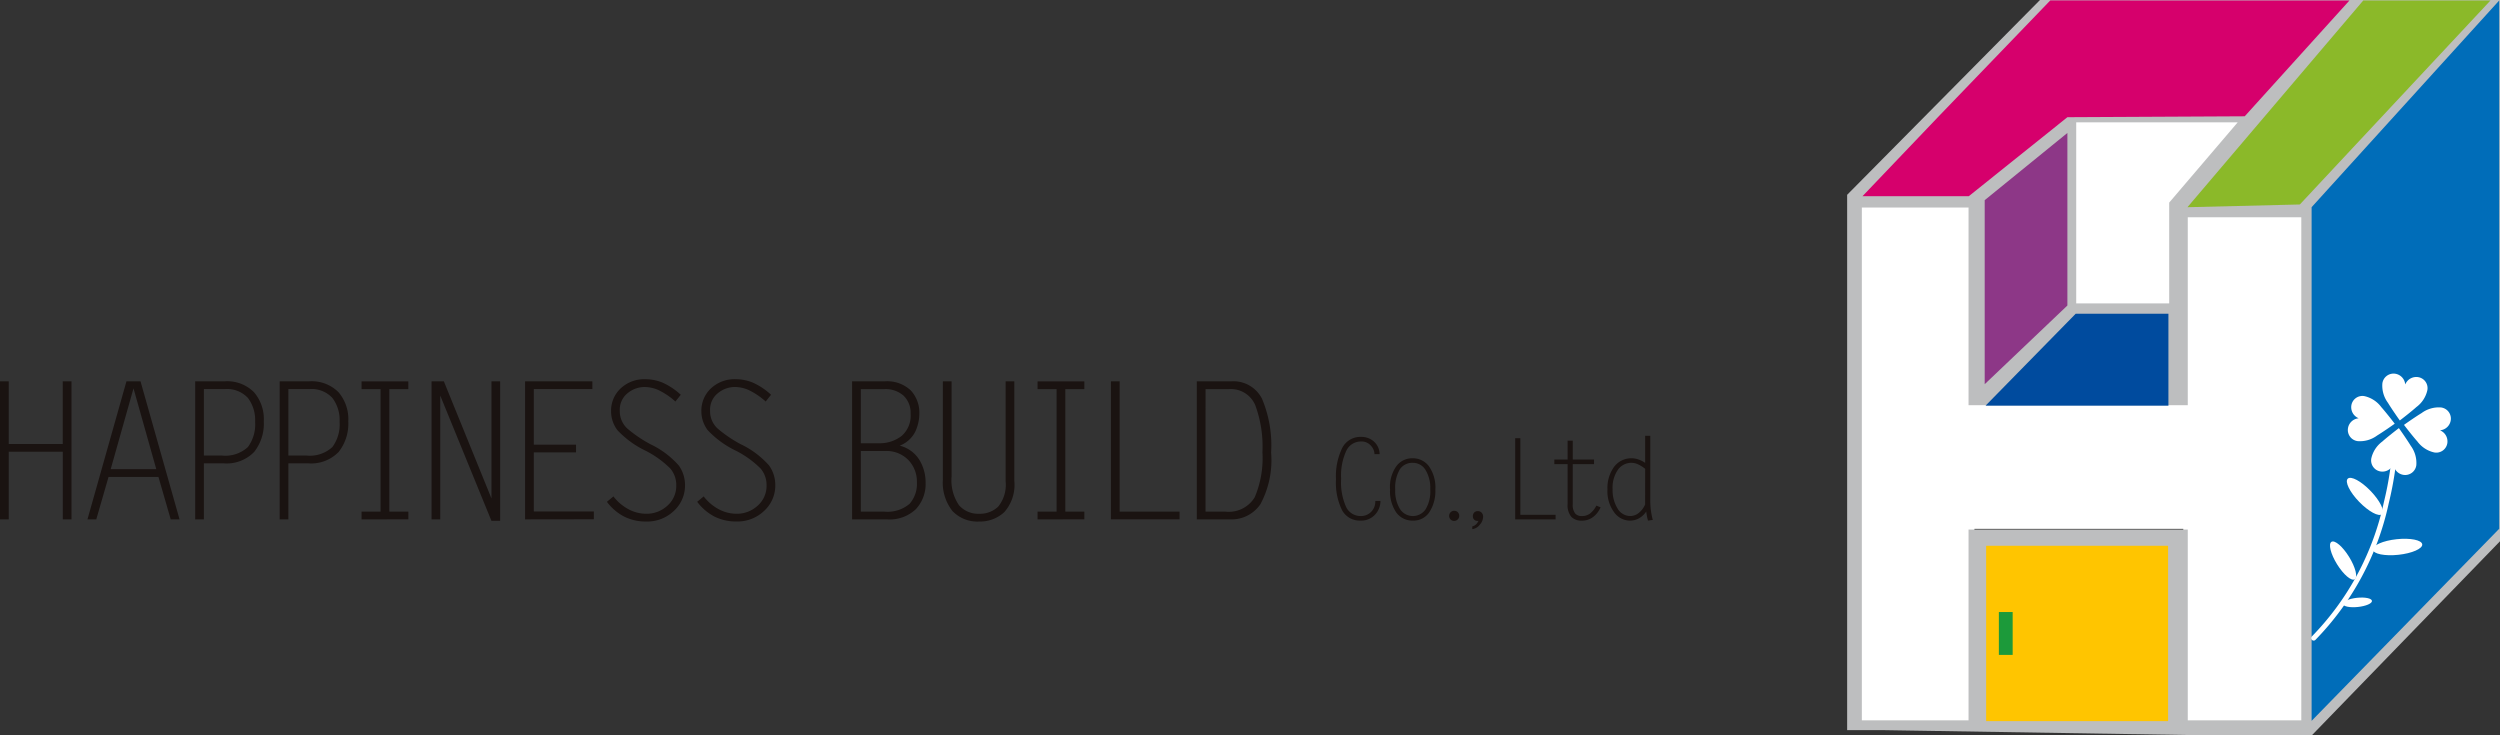 <svg xmlns="http://www.w3.org/2000/svg" xmlns:xlink="http://www.w3.org/1999/xlink" width="194.263" height="57.116" viewBox="0 0 194.263 57.116">
  <rect x="0" y="0" width="194.263" height="57.116" fill="#333333" stroke="none"/>
  <defs>
    <clipPath id="clip-path">
      <rect id="長方形_135" data-name="長方形 135" width="194.263" height="57.116" fill="none"/>
    </clipPath>
  </defs>
  <g id="グループ_491" data-name="グループ 491" transform="translate(0 0)">
    <path id="パス_2086" data-name="パス 2086" d="M4.876,18.353v4.868H.679V18.353H0V29.079H.679V23.825h4.2v5.254h.676V18.353Z" transform="translate(0 11.279)" fill="#1a1311"/>
    <path id="パス_2087" data-name="パス 2087" d="M4.209,29.079l3.03-10.725H8.333l3.032,10.725h-.686l-.954-3.3H5.848l-.954,3.3Zm1.807-3.906H9.556L7.787,18.9Z" transform="translate(2.587 11.279)" fill="#1a1311"/>
    <g id="グループ_490" data-name="グループ 490" transform="translate(0 0)">
      <g id="グループ_489" data-name="グループ 489" clip-path="url(#clip-path)">
        <path id="パス_2088" data-name="パス 2088" d="M9.394,18.353h2.273a2.936,2.936,0,0,1,2.293.84,3.208,3.208,0,0,1,.765,2.273,3.535,3.535,0,0,1-.751,2.375,2.967,2.967,0,0,1-2.388.882H10.07V29.08H9.394Zm.676.605v5.158H11.44a2.592,2.592,0,0,0,2.049-.656,2.964,2.964,0,0,0,.562-1.967,2.842,2.842,0,0,0-.562-1.852,2.207,2.207,0,0,0-1.807-.685H10.07Z" transform="translate(5.773 11.279)" fill="#1a1311"/>
        <path id="パス_2089" data-name="パス 2089" d="M13.46,18.353h2.273a2.937,2.937,0,0,1,2.294.84,3.215,3.215,0,0,1,.765,2.273,3.544,3.544,0,0,1-.751,2.375,2.972,2.972,0,0,1-2.39.882H14.136V29.08H13.46Zm.676.605v5.158h1.371a2.586,2.586,0,0,0,2.047-.656,2.956,2.956,0,0,0,.562-1.967,2.833,2.833,0,0,0-.562-1.852,2.2,2.2,0,0,0-1.807-.685H14.136Z" transform="translate(8.272 11.279)" fill="#1a1311"/>
        <path id="パス_2090" data-name="パス 2090" d="M17.4,29.079v-.605h1.479V18.957H17.4v-.6h3.636v.6H19.559v9.516h1.479v.605Z" transform="translate(10.694 11.279)" fill="#1a1311"/>
        <path id="パス_2091" data-name="パス 2091" d="M20.77,18.354h.956l3.7,9.1v-9.1H26.1V29.189h-.678l-3.978-9.734v9.624H20.77Z" transform="translate(12.764 11.279)" fill="#1a1311"/>
        <path id="パス_2092" data-name="パス 2092" d="M25.272,29.079V18.354H30.5v.6H25.95v4.322h3.279v.6H25.95v4.59h4.664v.605Z" transform="translate(15.53 11.279)" fill="#1a1311"/>
        <path id="パス_2093" data-name="パス 2093" d="M29.207,27.781l.51-.423a3.677,3.677,0,0,0,1.2,1.012,2.951,2.951,0,0,0,1.34.336,2.377,2.377,0,0,0,1.653-.626A2.041,2.041,0,0,0,34.6,26.5a1.962,1.962,0,0,0-.467-1.313,7.583,7.583,0,0,0-1.894-1.369,7.356,7.356,0,0,1-2.215-1.611,2.429,2.429,0,0,1-.489-1.479,2.364,2.364,0,0,1,.736-1.755,2.684,2.684,0,0,1,1.952-.722,3.476,3.476,0,0,1,1.269.247,5.193,5.193,0,0,1,1.458.962l-.417.525a5.459,5.459,0,0,0-1.363-.911,2.721,2.721,0,0,0-1.035-.218,2.084,2.084,0,0,0-1.317.481,1.629,1.629,0,0,0-.605,1.355,1.819,1.819,0,0,0,.6,1.406,10.039,10.039,0,0,0,1.771,1.2A6.888,6.888,0,0,1,34.8,24.96a2.623,2.623,0,0,1,.481,1.524,2.675,2.675,0,0,1-.867,2,2.991,2.991,0,0,1-2.142.825,3.734,3.734,0,0,1-1.742-.394,3.987,3.987,0,0,1-1.319-1.137" transform="translate(17.949 11.216)" fill="#1a1311"/>
        <path id="パス_2094" data-name="パス 2094" d="M33.551,27.781l.51-.423a3.677,3.677,0,0,0,1.2,1.012,2.951,2.951,0,0,0,1.34.336,2.377,2.377,0,0,0,1.653-.626,2.041,2.041,0,0,0,.693-1.581,1.962,1.962,0,0,0-.467-1.313,7.583,7.583,0,0,0-1.894-1.369,7.356,7.356,0,0,1-2.215-1.611,2.429,2.429,0,0,1-.489-1.479,2.364,2.364,0,0,1,.736-1.755,2.684,2.684,0,0,1,1.952-.722,3.476,3.476,0,0,1,1.269.247,5.193,5.193,0,0,1,1.458.962l-.417.525a5.459,5.459,0,0,0-1.363-.911,2.721,2.721,0,0,0-1.035-.218,2.084,2.084,0,0,0-1.317.481,1.629,1.629,0,0,0-.605,1.355,1.819,1.819,0,0,0,.6,1.406,10.039,10.039,0,0,0,1.771,1.2,6.888,6.888,0,0,1,2.215,1.66,2.623,2.623,0,0,1,.481,1.524,2.675,2.675,0,0,1-.867,2,2.991,2.991,0,0,1-2.142.825,3.734,3.734,0,0,1-1.742-.394,3.987,3.987,0,0,1-1.319-1.137" transform="translate(20.618 11.216)" fill="#1a1311"/>
        <path id="パス_2095" data-name="パス 2095" d="M41.01,29.08V18.353h2.528a2.669,2.669,0,0,1,2.026.7,2.526,2.526,0,0,1,.67,1.836,3.278,3.278,0,0,1-.313,1.369,2.249,2.249,0,0,1-1.209,1.093,2.517,2.517,0,0,1,1.529,1.108,3.369,3.369,0,0,1,.481,1.778,2.861,2.861,0,0,1-.757,2.049,2.957,2.957,0,0,1-2.251.794Zm.678-5.917H43.08a2.756,2.756,0,0,0,1.771-.562,2.07,2.07,0,0,0,.706-1.719,1.847,1.847,0,0,0-.538-1.406,2.091,2.091,0,0,0-1.516-.517H41.688Zm0,5.312h1.807a2.649,2.649,0,0,0,1.983-.605,2.347,2.347,0,0,0,.568-1.676,2.426,2.426,0,0,0-.656-1.719,2.371,2.371,0,0,0-1.829-.707H41.688Z" transform="translate(25.202 11.279)" fill="#1a1311"/>
        <path id="パス_2096" data-name="パス 2096" d="M45.379,18.354h.678v7.395a3.425,3.425,0,0,0,.575,2.23,1.974,1.974,0,0,0,1.56.664,2.041,2.041,0,0,0,1.487-.555,2.7,2.7,0,0,0,.576-1.979V18.354h.676v7.73a3.192,3.192,0,0,1-.788,2.441,2.773,2.773,0,0,1-1.944.722,2.674,2.674,0,0,1-2.076-.817,3.563,3.563,0,0,1-.744-2.464Z" transform="translate(27.887 11.279)" fill="#1a1311"/>
        <path id="パス_2097" data-name="パス 2097" d="M49.936,29.079v-.605h1.479V18.957H49.936v-.6h3.636v.6H52.093v9.516h1.479v.605Z" transform="translate(30.688 11.279)" fill="#1a1311"/>
        <path id="パス_2098" data-name="パス 2098" d="M53.467,18.354h.678V28.475H58.8v.6H53.467Z" transform="translate(32.858 11.279)" fill="#1a1311"/>
        <path id="パス_2099" data-name="パス 2099" d="M57.6,29.08V18.353h2.661a2.486,2.486,0,0,1,2.4,1.342,9.313,9.313,0,0,1,.714,4.19,7.235,7.235,0,0,1-.836,4.022,2.722,2.722,0,0,1-2.346,1.174H57.6Zm.678-.605H59.8a2.356,2.356,0,0,0,2.3-1.114,7.772,7.772,0,0,0,.6-3.5,9.281,9.281,0,0,0-.559-3.657,2.053,2.053,0,0,0-2.049-1.246H58.279Z" transform="translate(35.398 11.279)" fill="#1a1311"/>
        <path id="パス_2100" data-name="パス 2100" d="M67.354,26h.4a1.542,1.542,0,0,1-.42,1.067,1.455,1.455,0,0,1-1.132.463,1.559,1.559,0,0,1-1.427-.8,4.817,4.817,0,0,1-.476-2.4,5.009,5.009,0,0,1,.489-2.451,1.579,1.579,0,0,1,1.458-.854,1.462,1.462,0,0,1,.99.352,1.344,1.344,0,0,1,.454.986h-.4a.985.985,0,0,0-.284-.66.957.957,0,0,0-.76-.321,1.256,1.256,0,0,0-1.146.723,4.6,4.6,0,0,0-.4,2.173,4.651,4.651,0,0,0,.4,2.225,1.246,1.246,0,0,0,1.122.673,1.105,1.105,0,0,0,.811-.326A1.145,1.145,0,0,0,67.354,26" transform="translate(39.514 12.923)" fill="#1a1311"/>
        <path id="パス_2101" data-name="パス 2101" d="M66.9,24.458a2.778,2.778,0,0,1,.494-1.791,1.534,1.534,0,0,1,1.251-.612,1.564,1.564,0,0,1,1.277.62,2.87,2.87,0,0,1,.5,1.821,3.008,3.008,0,0,1-.46,1.74,1.489,1.489,0,0,1-1.3.665,1.552,1.552,0,0,1-1.269-.618,2.9,2.9,0,0,1-.489-1.826m.4.023a2.663,2.663,0,0,0,.373,1.526,1.193,1.193,0,0,0,1.976.029,2.672,2.672,0,0,0,.373-1.561,2.689,2.689,0,0,0-.37-1.511,1.131,1.131,0,0,0-.993-.552,1.145,1.145,0,0,0-1.012.523,2.8,2.8,0,0,0-.347,1.547" transform="translate(41.113 13.554)" fill="#1a1311"/>
        <path id="パス_2102" data-name="パス 2102" d="M69.745,24.973a.375.375,0,0,1,.115-.274.387.387,0,0,1,.284-.116.381.381,0,0,1,.278.116.4.4,0,0,1-.283.673.387.387,0,0,1-.284-.116.4.4,0,0,1-.11-.283" transform="translate(42.861 15.107)" fill="#1a1311"/>
        <path id="パス_2103" data-name="パス 2103" d="M71.264,25.361a.346.346,0,0,1-.36-.368.4.4,0,0,1,.1-.279A.365.365,0,0,1,71.3,24.6a.375.375,0,0,1,.283.119.442.442,0,0,1,.118.321.969.969,0,0,1-.258.617.883.883,0,0,1-.583.344v-.215a.592.592,0,0,0,.274-.142.865.865,0,0,0,.205-.286c-.026,0-.048,0-.073,0" transform="translate(43.545 15.117)" fill="#1a1311"/>
        <path id="パス_2104" data-name="パス 2104" d="M72.924,21.089h.4v5.953h2.738V27.4H72.924Z" transform="translate(44.815 12.96)" fill="#1a1311"/>
        <path id="パス_2105" data-name="パス 2105" d="M74.807,22.675H75.84V21.209h.4v1.466h1.653v.355H76.239v3.116a1.078,1.078,0,0,0,.184.715.67.67,0,0,0,.526.207,1.067,1.067,0,0,0,.591-.168,1.734,1.734,0,0,0,.531-.643l.331.128a1.841,1.841,0,0,1-.583.756,1.422,1.422,0,0,1-.878.283,1.1,1.1,0,0,1-.81-.292,1.416,1.416,0,0,1-.291-1.016V23.03H74.807Z" transform="translate(45.972 13.034)" fill="#1a1311"/>
        <path id="パス_2106" data-name="パス 2106" d="M80.294,23.08V20.973h.4v4.881a5.89,5.89,0,0,0,.192,1.658l-.371.052a4.492,4.492,0,0,1-.137-.707,1.593,1.593,0,0,1-.531.51,1.442,1.442,0,0,1-.764.2,1.53,1.53,0,0,1-1.195-.643,2.754,2.754,0,0,1-.523-1.784,2.8,2.8,0,0,1,.513-1.752,1.677,1.677,0,0,1,1.928-.562,2.169,2.169,0,0,1,.489.252m0,.463a2.675,2.675,0,0,0-.609-.373,1.252,1.252,0,0,0-.471-.094,1.279,1.279,0,0,0-1.033.534,2.462,2.462,0,0,0-.418,1.535,2.711,2.711,0,0,0,.376,1.466,1.151,1.151,0,0,0,1.007.6,1.045,1.045,0,0,0,.644-.236,1.715,1.715,0,0,0,.5-.659Z" transform="translate(47.543 12.889)" fill="#1a1311"/>
        <path id="パス_2107" data-name="パス 2107" d="M113.5,5.733H99.74V20.489h8.329V12.122Z" transform="translate(61.295 3.524)" fill="#fff"/>
        <path id="パス_2108" data-name="パス 2108" d="M114.79,10.466v14.91H98.559V9.623H89.277V50.269h9.282V35.181H114.79V50.65H124.3V10.466Z" transform="translate(54.864 5.914)" fill="#fff"/>
        <path id="パス_2109" data-name="パス 2109" d="M136.892,0h2.738V42.059l-14.6,15.057h-9.66l-23.577-.379H88.9v-41.6L103.884,0h10.039M98.333,41.145h17.035V55.976h8.822V16.885h-8.822v14.6H98.333V16.124H90.042V55.976h8.291ZM119.248,9.506H106.7V23.577h7.225V15.743Z" transform="translate(54.633 0)" fill="#bdbebf"/>
        <path id="パス_2110" data-name="パス 2110" d="M111.254,56V16.086L125.832.023v41.05Z" transform="translate(68.37 0.014)" fill="#006db9"/>
        <path id="パス_2111" data-name="パス 2111" d="M114.012,15.875l-8.733.212L118.94.022h9.886Z" transform="translate(64.698 0.014)" fill="#8bb929"/>
        <path id="パス_2112" data-name="パス 2112" d="M127.479.022l-8.139,9-13.779.071L97.9,15.23h-8.26l5.927-6.211,8.664-9Z" transform="translate(55.087 0.014)" fill="#d6006c"/>
        <path id="パス_2113" data-name="パス 2113" d="M101.946,6.4V19.809l-6.426,6.114v-14.3Z" transform="translate(58.701 3.931)" fill="#8d3787"/>
        <path id="パス_2114" data-name="パス 2114" d="M102.561,15.1l-7,7.14h14.208V15.1Z" transform="translate(58.729 9.281)" fill="#004b9e"/>
        <path id="パス_2115" data-name="パス 2115" d="M111.427,36.884a.187.187,0,0,1-.139-.061.193.193,0,0,1,.008-.274,21.335,21.335,0,0,0,5.588-10.43,25.579,25.579,0,0,0,.712-4.95.2.2,0,0,1,.2-.186.191.191,0,0,1,.186.2,25.86,25.86,0,0,1-.722,5.026,21.72,21.72,0,0,1-5.7,10.622.19.19,0,0,1-.136.053" transform="translate(68.358 12.894)" fill="#fff"/>
        <path id="パス_2116" data-name="パス 2116" d="M115.682,25.818c-.245.234-1.041-.2-1.776-.956s-1.13-1.569-.883-1.8,1.04.194,1.774.956,1.13,1.568.885,1.8" transform="translate(69.412 14.132)" fill="#fff"/>
        <path id="パス_2117" data-name="パス 2117" d="M114.057,29c-.258.158-.872-.366-1.371-1.172s-.691-1.585-.431-1.742.872.367,1.369,1.172.693,1.584.433,1.742" transform="translate(68.914 16.016)" fill="#fff"/>
        <path id="パス_2118" data-name="パス 2118" d="M118.04,26.364c.034.334-.793.7-1.852.812s-1.949-.066-1.986-.4.793-.7,1.853-.812,1.949.066,1.984.4" transform="translate(70.181 15.935)" fill="#fff"/>
        <path id="パス_2119" data-name="パス 2119" d="M115.016,29.015c.023.2-.467.41-1.09.476s-1.145-.039-1.164-.234.467-.41,1.088-.478,1.145.039,1.166.236" transform="translate(69.297 17.674)" fill="#fff"/>
        <path id="パス_2120" data-name="パス 2120" d="M116.451,18.806a.925.925,0,0,1,1-.549.866.866,0,0,1,.71,1.011,2.224,2.224,0,0,1-.854,1.314c-.368.333-1.1.9-1.28,1.038l-.01,0c-.136-.186-.66-.94-.917-1.366a2.242,2.242,0,0,1-.436-1.508.876.876,0,0,1,.983-.757.919.919,0,0,1,.791.817Z" transform="translate(70.458 11.049)" fill="#fff"/>
        <path id="パス_2121" data-name="パス 2121" d="M115.844,23.421a.922.922,0,0,1-1,.549.869.869,0,0,1-.712-1.011,2.234,2.234,0,0,1,.856-1.314c.37-.333,1.1-.9,1.282-1.038l.008,0c.137.186.66.941.919,1.366a2.252,2.252,0,0,1,.434,1.508.874.874,0,0,1-.983.757.915.915,0,0,1-.79-.817Z" transform="translate(70.13 12.664)" fill="#fff"/>
        <path id="パス_2122" data-name="パス 2122" d="M113.823,20.782a.925.925,0,0,1-.549-1,.869.869,0,0,1,1.011-.712,2.243,2.243,0,0,1,1.316.856c.331.37.9,1.1,1.037,1.28l0,.01c-.186.136-.941.66-1.366.917a2.235,2.235,0,0,1-1.508.434.872.872,0,0,1-.757-.982.918.918,0,0,1,.817-.791Z" transform="translate(69.44 11.711)" fill="#fff"/>
        <path id="パス_2123" data-name="パス 2123" d="M118.516,21.4a.927.927,0,0,1,.549,1,.869.869,0,0,1-1.009.712,2.238,2.238,0,0,1-1.316-.854c-.333-.371-.9-1.1-1.037-1.282v-.01c.186-.137.941-.66,1.366-.917a2.235,2.235,0,0,1,1.508-.434.872.872,0,0,1,.757.982.918.918,0,0,1-.817.791Z" transform="translate(71.104 12.047)" fill="#fff"/>
        <rect id="長方形_133" data-name="長方形 133" width="14.139" height="13.627" transform="translate(154.334 42.409)" fill="#ffc500"/>
        <rect id="長方形_134" data-name="長方形 134" width="1.072" height="3.331" transform="translate(155.322 47.558)" fill="#1c9a3a"/>
      </g>
    </g>
  </g>
</svg>
